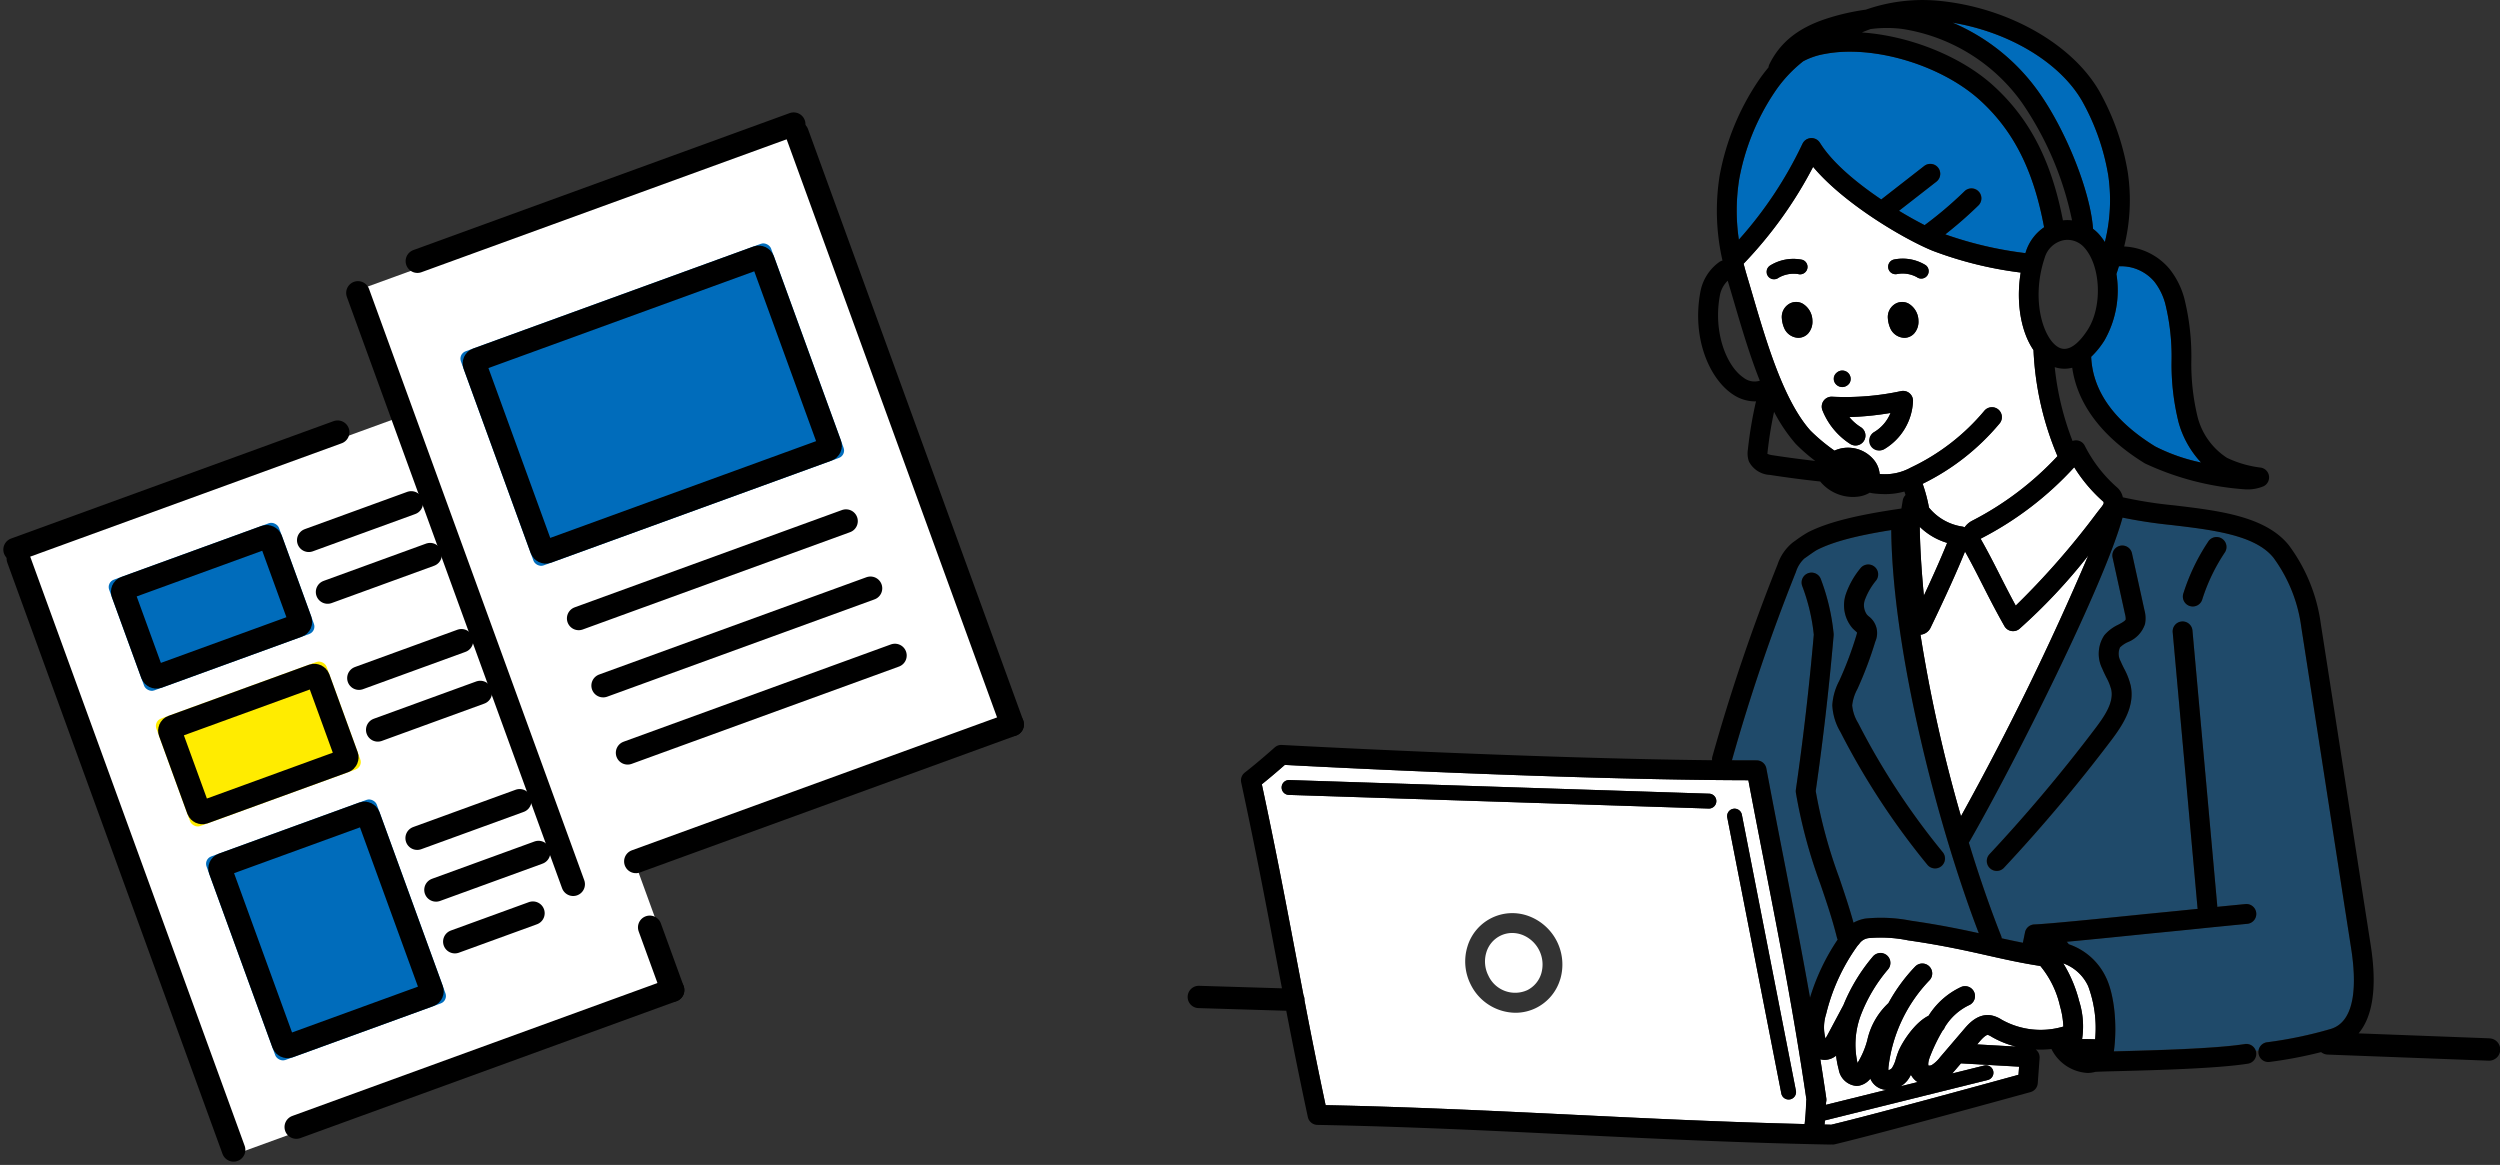 <svg xmlns="http://www.w3.org/2000/svg" width="318.13" height="148.244" viewBox="0 0 318.13 148.244">
  <rect x="0" y="0" width="318.13" height="148.244" fill="#333333" stroke="none"/>
  <g id="グループ_669" data-name="グループ 669" transform="translate(-353.87 -205.896)">
    <g id="グループ_199" data-name="グループ 199" transform="translate(-91.407 185.986) rotate(-20)">
      <g id="グループ_198" data-name="グループ 198" transform="translate(389.5 237.381)">
        <rect id="長方形_76" data-name="長方形 76" width="60" height="81" transform="translate(0.5 0.892)" fill="#fff"/>
        <line id="線_89" data-name="線 89" y2="80.073" transform="translate(0 1.213)" fill="none" stroke="#000" stroke-linecap="round" stroke-width="3"/>
        <line id="線_91" data-name="線 91" y2="8.493" transform="translate(59.448 72.793)" fill="none" stroke="#000" stroke-linecap="round" stroke-width="3"/>
        <line id="線_90" data-name="線 90" x1="43.676" transform="translate(0 0)" fill="none" stroke="#000" stroke-linecap="round" stroke-width="3"/>
        <line id="線_93" data-name="線 93" x1="13.879" transform="translate(35.523 11.662)" fill="none" stroke="#000" stroke-linecap="round" stroke-width="3"/>
        <line id="線_97" data-name="線 97" x1="13.879" transform="translate(35.523 30.331)" fill="none" stroke="#000" stroke-linecap="round" stroke-width="3"/>
        <line id="線_99" data-name="線 99" x1="13.879" transform="translate(35.523 52.001)" fill="none" stroke="#000" stroke-linecap="round" stroke-width="3"/>
        <line id="線_94" data-name="線 94" x1="13.879" transform="translate(35.523 18.669)" fill="none" stroke="#000" stroke-linecap="round" stroke-width="3"/>
        <line id="線_96" data-name="線 96" x1="13.879" transform="translate(35.523 37.337)" fill="none" stroke="#000" stroke-linecap="round" stroke-width="3"/>
        <line id="線_98" data-name="線 98" x1="13.879" transform="translate(35.523 59.008)" fill="none" stroke="#000" stroke-linecap="round" stroke-width="3"/>
        <path id="パス_484" data-name="パス 484" d="M10.568,0H0" transform="translate(35.523 66.015)" fill="none" stroke="#000" stroke-linecap="round" stroke-width="3"/>
        <line id="線_92" data-name="線 92" x1="50.955" transform="translate(8.493 81.286)" fill="none" stroke="#000" stroke-linecap="round" stroke-width="3"/>
        <g id="長方形_75" data-name="長方形 75" transform="translate(9.5 7.892)" fill="#006cbb" stroke="#000" stroke-width="3">
          <rect width="23" height="15" rx="1" stroke="none"/>
          <rect x="1.5" y="1.5" width="20" height="12" rx="0.5" fill="none"/>
        </g>
        <g id="長方形_77" data-name="長方形 77" transform="translate(9.099 26.555)" fill="#ffec00" stroke="#000" stroke-width="3">
          <rect width="23.051" height="14.559" rx="1" stroke="none"/>
          <rect x="1.5" y="1.5" width="20.051" height="11.559" rx="0.5" fill="none"/>
        </g>
        <g id="長方形_78" data-name="長方形 78" transform="translate(9.099 45.223)" fill="#006cbb" stroke="#000" stroke-width="3">
          <rect width="23.051" height="27.57" rx="1" stroke="none"/>
          <rect x="1.5" y="1.5" width="20.051" height="24.57" rx="0.5" fill="none"/>
        </g>
      </g>
      <g id="グループ_197" data-name="グループ 197" transform="translate(441.668 220.396)">
        <rect id="長方形_76-2" data-name="長方形 76" width="60" height="81" transform="translate(0.332 0.877)" fill="#fff"/>
        <line id="線_89-2" data-name="線 89" y2="80.073" transform="translate(0 1.213)" fill="none" stroke="#000" stroke-linecap="round" stroke-width="3"/>
        <line id="線_91-2" data-name="線 91" y2="80.073" transform="translate(59.448 1.213)" fill="none" stroke="#000" stroke-linecap="round" stroke-width="3"/>
        <line id="線_90-2" data-name="線 90" x1="50.955" transform="translate(8.493)" fill="none" stroke="#000" stroke-linecap="round" stroke-width="3"/>
        <line id="線_93-2" data-name="線 93" x1="36.2" transform="translate(12.23 49.742)" fill="none" stroke="#000" stroke-linecap="round" stroke-width="3"/>
        <line id="線_94-2" data-name="線 94" x1="36.2" transform="translate(12.23 58.841)" fill="none" stroke="#000" stroke-linecap="round" stroke-width="3"/>
        <line id="線_95" data-name="線 95" x1="36.2" transform="translate(12.23 67.94)" fill="none" stroke="#000" stroke-linecap="round" stroke-width="3"/>
        <line id="線_92-2" data-name="線 92" x1="50.955" transform="translate(8.493 81.286)" fill="none" stroke="#000" stroke-linecap="round" stroke-width="3"/>
        <g id="長方形_75-2" data-name="長方形 75" transform="translate(9.332 12.877)" fill="#006cbb" stroke="#000" stroke-width="3">
          <rect width="42" height="29" rx="1" stroke="none"/>
          <rect x="1.5" y="1.5" width="39" height="26" rx="0.5" fill="none"/>
        </g>
      </g>
    </g>
    <g id="グループ_201" data-name="グループ 201" transform="translate(499.419 183.351)">
      <path id="パス_485" data-name="パス 485" d="M150.206,87.772a1.261,1.261,0,1,1,1.892,1.669,29.737,29.737,0,0,1-9.76,7.639,19.627,19.627,0,0,1,.808,3.03,6.75,6.75,0,0,0,4.285,2.421,1.253,1.253,0,0,1,.251.088,2.62,2.62,0,0,1,.958-.836,39.455,39.455,0,0,0,10.858-8.22,38.841,38.841,0,0,1-3.048-13.392c0-.034,0-.065,0-.1-1.61-2.342-2.254-6.093-1.632-9.872a48.543,48.543,0,0,1-11.171-2.76C140.1,66.006,132.381,61.5,128.4,56.75a53.356,53.356,0,0,1-8.8,12.281c-.014.014-.03.024-.045.038.2.785.393,1.439.541,1.932l.072.24c.179.6.359,1.218.544,1.845,1.751,5.968,3.93,13.395,7.351,17.228a23,23,0,0,0,3.061,2.549,4.158,4.158,0,0,1,1.006-.314,4.273,4.273,0,0,1,3.88,1.348,3.272,3.272,0,0,1,.856,1.937,6.84,6.84,0,0,0,3.967-.814A27.444,27.444,0,0,0,150.206,87.772Zm-26.74-16.738a.946.946,0,0,1-.546-1.72,5.61,5.61,0,0,1,4.088-.742.946.946,0,1,1-.533,1.816,3.86,3.86,0,0,0-2.466.474A.946.946,0,0,1,123.466,71.034Zm4.306,6.908a1.707,1.707,0,0,1-1.2.562H126.5a2.03,2.03,0,0,1-1.8-1.271,3.8,3.8,0,0,1-.284-1.182,1.942,1.942,0,0,1,.8-1.78,1.737,1.737,0,0,1,1.788-.148,2.564,2.564,0,0,1,1.3,2.176A2.265,2.265,0,0,1,127.772,77.942Zm10.877-9.389a5.549,5.549,0,0,1,4.076.712.946.946,0,1,1-1.13,1.518,3.783,3.783,0,0,0-2.453-.4.946.946,0,0,1-.493-1.827Zm.066,5.719a1.736,1.736,0,0,1,1.787-.147,2.566,2.566,0,0,1,1.3,2.174,2.267,2.267,0,0,1-.537,1.642,1.707,1.707,0,0,1-1.2.563h-.069a2.028,2.028,0,0,1-1.8-1.272,3.76,3.76,0,0,1-.284-1.18v0A1.944,1.944,0,0,1,138.716,74.273Zm-7.295,8.658a1.061,1.061,0,0,1,1.634,1.3,1.135,1.135,0,0,1-.948.54h0a1.111,1.111,0,0,1-.93-.526A.946.946,0,0,1,131.421,82.931Zm6.038,9.74a1.262,1.262,0,0,1-1.232-2.2,5.032,5.032,0,0,0,2.025-2.4,38.62,38.62,0,0,1-5.244.525,5.963,5.963,0,0,0,1.451,1.279,1.261,1.261,0,1,1-1.32,2.15,9.054,9.054,0,0,1-3.553-4.3A1.262,1.262,0,0,1,130.863,86a33.6,33.6,0,0,0,8.776-.724,1.262,1.262,0,0,1,1.475,1.243A7.466,7.466,0,0,1,137.459,92.67Z" transform="translate(-43.227 -12.973)" fill="#fff"/>
      <path id="パス_486" data-name="パス 486" d="M140.314,99.32l-.78.536.782-.533Z" transform="translate(-50.804 -29.118)" fill="#fff"/>
      <path id="パス_487" data-name="パス 487" d="M82.71,181.306c-22.5-.051-54.537-1.715-58.989-1.952-.584.514-1.737,1.515-2.923,2.465,1.811,8.47,3.074,15.146,4.3,21.608.333,1.76.662,3.5,1,5.24a1.4,1.4,0,0,1,.125.616c0,.007,0,.014,0,.021.8,4.185,1.649,8.459,2.691,13.346,11.151.232,21.568.741,31.651,1.233,9.374.458,19.043.928,29.307,1.176.114-.935.156-1.72.2-2.741l.014-.278a.958.958,0,0,1,.016-.1c-1.59-10.82-3.358-19.872-5.228-29.451C84.17,188.913,83.45,185.227,82.71,181.306ZM58.757,206.644a5.969,5.969,0,0,1-3.061,3.634,5.9,5.9,0,0,1-2.63.616,6.42,6.42,0,0,1-5.7-3.609,6.485,6.485,0,0,1-.41-4.813,5.962,5.962,0,0,1,7.807-3.876,6.577,6.577,0,0,1,4,8.048Zm18.912-21.738h-.032l-53.4-1.735a.946.946,0,1,1,.061-1.891l53.4,1.735a.946.946,0,0,1-.03,1.892Zm10.34,37.009a.971.971,0,0,1-.183.017.946.946,0,0,1-.927-.764l-6.877-35.116a.946.946,0,1,1,1.857-.364l6.877,35.116A.946.946,0,0,1,88.008,221.916Z" transform="translate(-5.771 -59.473)" fill="#fff"/>
      <path id="パス_488" data-name="パス 488" d="M136.009,245.042c0,.06-.006.112-.008.171l7.676-1.906a2.315,2.315,0,0,1-2.029-1.426c-.018.02-.033.043-.052.063a2.437,2.437,0,0,1-1.468.847,2.136,2.136,0,0,1-.25.016,2.5,2.5,0,0,1-2.258-2.108,11.122,11.122,0,0,1-.328-1.747,2.308,2.308,0,0,1-1.442.539,2.1,2.1,0,0,1-.565-.078c.256,1.618.51,3.267.758,4.964a1.263,1.263,0,0,1-.027.5Z" transform="translate(-49.193 -82.076)" fill="#fff"/>
      <path id="パス_489" data-name="パス 489" d="M156.189,139.3c1.236-2.643,2.216-4.864,2.962-6.713a8.4,8.4,0,0,1-3.486-2.047C155.7,133.037,155.87,135.928,156.189,139.3Z" transform="translate(-56.922 -40.96)" fill="#fff"/>
      <path id="パス_490" data-name="パス 490" d="M71.245,214.035A3.626,3.626,0,0,0,70,213.812a3.4,3.4,0,0,0-1.516.356,3.467,3.467,0,0,0-1.773,2.117,3.974,3.974,0,0,0,.259,2.947,3.746,3.746,0,0,0,4.95,1.855A3.468,3.468,0,0,0,73.7,218.97a4.055,4.055,0,0,0-2.45-4.935Z" transform="translate(-23.121 -72.542)" fill="#fff"/>
      <path id="パス_491" data-name="パス 491" d="M192.5,86.555a10.827,10.827,0,0,1-1.693,2.094c.187,4.354,2.923,8.191,8.153,11.409A23.293,23.293,0,0,0,204.8,102.1a12.235,12.235,0,0,1-2.878-5.152,30.6,30.6,0,0,1-.882-7.844,28.118,28.118,0,0,0-.8-7.2,7.865,7.865,0,0,0-1.41-2.845,5.561,5.561,0,0,0-4.5-1.932q-.154.5-.314.982A12.861,12.861,0,0,1,192.5,86.555Z" transform="translate(-70.25 -20.7)" fill="#006cbb"/>
      <path id="パス_492" data-name="パス 492" d="M173.253,35.879c3.541,4.925,6.676,12.777,7.013,17.545a5.6,5.6,0,0,1,.7.623,7.7,7.7,0,0,1,.808,1.063,21.875,21.875,0,0,0,.437-8.46,29.089,29.089,0,0,0-3.357-9.536c-2.85-4.9-9.3-8.731-16.459-9.925A25.8,25.8,0,0,1,173.253,35.879Z" transform="translate(-59.473 -1.761)" fill="#006cbb"/>
      <path id="パス_493" data-name="パス 493" d="M126.513,44.85c.012-.025.029-.047.043-.071a1.278,1.278,0,0,1,.081-.134,1.235,1.235,0,0,1,.084-.1c.027-.029.051-.06.08-.088a1.185,1.185,0,0,1,.135-.1.649.649,0,0,1,.056-.043l.007,0a1.229,1.229,0,0,1,.168-.082c.02-.008.038-.02.059-.027a1.254,1.254,0,0,1,.16-.042c.031-.007.061-.016.093-.02a1.287,1.287,0,0,1,.328,0c.047.006.095.009.141.02.024.006.047.017.071.024a1.324,1.324,0,0,1,.166.059l.009,0c.024.012.045.028.068.041a1.341,1.341,0,0,1,.137.083c.034.025.062.053.092.081a1.154,1.154,0,0,1,.091.084,1.232,1.232,0,0,1,.1.125c.016.023.035.042.05.066,1.565,2.537,4.692,5.121,7.808,7.219L142,47.689a1.262,1.262,0,1,1,1.551,1.991l-4.759,3.707c1.184.717,2.3,1.333,3.266,1.826a49.574,49.574,0,0,0,5.078-4.315A1.261,1.261,0,1,1,148.9,52.7a52.01,52.01,0,0,1-4.215,3.685,47.767,47.767,0,0,0,10.2,2.386c.02-.064.035-.128.056-.192a5.974,5.974,0,0,1,2.318-3.1c-1.343-7.21-3.839-12.189-8.061-16.075-4.95-4.557-13.683-7.181-19.877-5.974a9.086,9.086,0,0,0-2.711.924,17.057,17.057,0,0,0-3.724,4.054,29.42,29.42,0,0,0-4.4,10.821c0,.012-.006.022-.008.034a25.38,25.38,0,0,0-.06,7.792A50.789,50.789,0,0,0,126.513,44.85Z" transform="translate(-42.689 -4.019)" fill="#006cbb"/>
      <path id="パス_494" data-name="パス 494" d="M141.741,214.806a1.681,1.681,0,0,0-1.225.726c-.073.084-.149.171-.228.259a24.928,24.928,0,0,0-3.991,8.69,5.512,5.512,0,0,0-.084,3.086,3.027,3.027,0,0,0,.237-.382l2.058-3.859a22.943,22.943,0,0,1,3.724-6.147,1.262,1.262,0,0,1,1.958,1.592,20.035,20.035,0,0,0-3.451,5.775,10.654,10.654,0,0,0-.443,6.158,10.806,10.806,0,0,0,1.244-2.908,9.121,9.121,0,0,1,2.688-4.711,21.979,21.979,0,0,1,3.4-4.652,1.261,1.261,0,1,1,1.822,1.745,19.163,19.163,0,0,0-5.2,10.907,2.558,2.558,0,0,0-.022.526.814.814,0,0,0,.443-.259,4.009,4.009,0,0,0,.514-1.21c.1-.3.192-.6.309-.9.5-1.241,2.113-3.711,3.843-4.552a9.7,9.7,0,0,1,4.119-3.65,1.262,1.262,0,1,1,1.014,2.311,7.3,7.3,0,0,0-3.044,2.758,1.261,1.261,0,0,1-.3.469,22.545,22.545,0,0,0-1.532,3.132c-.415,1.009-.269,1.313-.268,1.317a.626.626,0,0,0,.424-.066,4,4,0,0,0,1.053-.988l3.086-3.611c.513-.6,1.713-2,3.409-1.726a3.766,3.766,0,0,1,1.317.537l.094.055a10.118,10.118,0,0,0,7.778.837,10.788,10.788,0,0,0-.421-2.582,12.225,12.225,0,0,0-2.5-5.128c-2.387-.364-4.467-.831-6.657-1.324-2.745-.618-5.855-1.318-10.183-1.939A17.426,17.426,0,0,0,141.741,214.806Z" transform="translate(-49.471 -72.89)" fill="#fff"/>
      <path id="パス_495" data-name="パス 495" d="M187.483,229.674c.554-.008,1.107,0,1.66.028a15.326,15.326,0,0,0-.884-6.76,5.558,5.558,0,0,0-3.173-2.914,17.183,17.183,0,0,1,2.022,4.806A10.655,10.655,0,0,1,187.483,229.674Z" transform="translate(-68.081 -74.899)" fill="#fff"/>
      <path id="パス_496" data-name="パス 496" d="M168.415,145.437a1.261,1.261,0,0,1-.819.3,1.243,1.243,0,0,1-.218-.019,1.261,1.261,0,0,1-.879-.62c-1.145-2.019-2-3.711-2.834-5.348-.7-1.39-1.38-2.715-2.181-4.147-1.031,2.542-2.472,5.731-4.389,9.707a1.571,1.571,0,0,1-1.28.881,189.236,189.236,0,0,0,5.153,23.1,358.528,358.528,0,0,0,16.2-33.175A71.872,71.872,0,0,1,168.415,145.437Z" transform="translate(-56.98 -42.88)" fill="#fff"/>
      <path id="パス_497" data-name="パス 497" d="M169.257,234.93a2.215,2.215,0,0,0-.456-.228c-.075-.006-.353.017-1.084.874l-.287.336,4.955.282a11.8,11.8,0,0,1-3.023-1.2Z" transform="translate(-61.384 -80.465)" fill="#fff"/>
      <path id="パス_498" data-name="パス 498" d="M128.005,133.724c-.249.126-.926.606-1.29.865l-.353.248a3.912,3.912,0,0,0-1.067,1.725,237.733,237.733,0,0,0-8.135,23.951c1.066.007,2.116.011,3.143.011a1.261,1.261,0,0,1,1.24,1.029c.806,4.3,1.59,8.31,2.348,12.19,1.11,5.685,2.184,11.186,3.207,16.982a27.557,27.557,0,0,1,3.521-7.4,1.246,1.246,0,0,1-.094-.25c-.589-2.371-1.32-4.51-2.092-6.773a65.281,65.281,0,0,1-3.134-11.672,1.245,1.245,0,0,1,0-.375c.928-6.415,1.7-13.05,2.28-19.724a24.48,24.48,0,0,0-1.471-6.192,1.261,1.261,0,1,1,2.361-.89A26.964,26.964,0,0,1,130.1,144.4a1.227,1.227,0,0,1,0,.229c-.584,6.695-1.351,13.353-2.279,19.793a63.8,63.8,0,0,0,3,11.059c.623,1.824,1.258,3.706,1.808,5.695a4.738,4.738,0,0,1,1.472-.524,19.646,19.646,0,0,1,5.823.266c3.543.508,6.269,1.065,8.649,1.59-5.426-14.157-11-36.321-11.139-51.3C132.906,131.93,130,132.714,128.005,133.724Zm15.819,40.266a1.261,1.261,0,0,1-1.775-.174A94.355,94.355,0,0,1,130.97,156.9a7.476,7.476,0,0,1-1.032-3.411,7.618,7.618,0,0,1,.883-3.091l.061-.134a45.8,45.8,0,0,0,2.107-5.608,2.86,2.86,0,0,0,.1-.4c-.053-.06-.155-.151-.227-.216-.119-.108-.237-.217-.346-.331a4.469,4.469,0,0,1-.855-4.344,10.623,10.623,0,0,1,1.83-3.26,1.262,1.262,0,1,1,2.032,1.5,8.6,8.6,0,0,0-1.441,2.475,2.055,2.055,0,0,0,.264,1.9c.065.069.137.132.209.2a2.654,2.654,0,0,1,.849,3.216,48.435,48.435,0,0,1-2.223,5.918l-.063.137a5.577,5.577,0,0,0-.657,2.071,5.181,5.181,0,0,0,.755,2.239A91.846,91.846,0,0,0,144,172.215,1.261,1.261,0,0,1,143.824,173.99Z" transform="translate(-42.319 -41.213)" fill="rgba(0,108,187,0.4)"/>
      <path id="パス_499" data-name="パス 499" d="M153.05,242.871a4.2,4.2,0,0,1-.421.69,3.191,3.191,0,0,1-.894.781l2.169-.538a2.454,2.454,0,0,1-.33-.247A2.547,2.547,0,0,1,153.05,242.871Z" transform="translate(-55.432 -83.563)" fill="#fff"/>
      <path id="パス_500" data-name="パス 500" d="M203.683,195.409a52.783,52.783,0,0,0,8.061-1.682c3.346-.976,3.278-6.115,2.631-10.255-1.076-6.884-2.11-13.57-3.151-20.3s-2.091-13.521-3.194-20.587a19.113,19.113,0,0,0-3.541-8.837c-2.32-2.9-7.726-3.537-12.955-4.157a62.549,62.549,0,0,1-6.253-.947c-2.262,8.331-13.612,31.05-19.538,41.333-.007.011-.016.019-.023.03,1.329,4.343,2.732,8.387,4.114,11.873a1.272,1.272,0,0,1,.074.3c.893.2,1.787.389,2.695.567l.269-1.323a1.261,1.261,0,0,1,1.194-1.009c1.808-.06,10-.9,13.087-1.213.69-.071,1.189-.122,1.405-.142,3.453-.336,4.812-.477,6.171-.616l.124-.013a1.407,1.407,0,0,1-.031-.165l-3.154-35.008a1.262,1.262,0,0,1,2.513-.227l3.154,35.007a1.325,1.325,0,0,1,0,.14c.9-.089,2.028-.2,3.583-.353a1.261,1.261,0,1,1,.245,2.511c-3.456.337-4.815.476-6.175.616s-2.724.28-6.185.617l-1.393.141c-2.153.22-6.13.627-9.243.912a1.239,1.239,0,0,1,.266.312,8.1,8.1,0,0,1,4.752,4.237c1.038,2.137,1.451,5.968,1.006,9.317,0,.025-.012.048-.017.073l.689-.018c4.278-.111,12.242-.318,15.981-.912a1.26,1.26,0,0,1,1.389.842c.12.006.244.013.364.017A1.258,1.258,0,0,1,203.683,195.409ZM188.141,142.2a3.734,3.734,0,0,1-2.187,2.3,3.477,3.477,0,0,0-.988.669,1.963,1.963,0,0,0,.079,1.764c.127.309.277.609.427.91a8.939,8.939,0,0,1,.861,2.229c.5,2.516-.876,4.785-2.444,6.862a204.177,204.177,0,0,1-13.711,16.3,1.261,1.261,0,0,1-1.842-1.723,201.758,201.758,0,0,0,13.539-16.1c1.13-1.5,2.308-3.228,1.983-4.846a6.77,6.77,0,0,0-.644-1.6c-.171-.343-.348-.7-.5-1.079a4.227,4.227,0,0,1,.264-4.268,5.256,5.256,0,0,1,1.78-1.34c.4-.214.888-.48.934-.672a2.2,2.2,0,0,0-.085-.639l-1.579-7.2a1.262,1.262,0,1,1,2.465-.54l1.579,7.2A3.835,3.835,0,0,1,188.141,142.2Zm10.16-9.109a23.543,23.543,0,0,0-2.858,5.935,1.261,1.261,0,1,1-2.4-.765,26.038,26.038,0,0,1,3.164-6.573,1.261,1.261,0,0,1,2.1,1.4Z" transform="translate(-60.736 -40.242)" fill="rgba(0,108,187,0.4)"/>
      <path id="パス_501" data-name="パス 501" d="M180.062,118.335A42.139,42.139,0,0,1,168.2,127.4a.134.134,0,0,0-.046.047c.926,1.625,1.662,3.078,2.443,4.616.621,1.225,1.258,2.482,2.019,3.88A100.4,100.4,0,0,0,182.968,124.1l.511-.652a2.275,2.275,0,0,0,.317-.479.928.928,0,0,0,0-.224A19.618,19.618,0,0,1,180.062,118.335Z" transform="translate(-61.658 -36.33)" fill="#fff"/>
      <path id="パス_502" data-name="パス 502" d="M152.765,241.4c-.116.135-.239.279-.372.425l4.071-1.011a.946.946,0,1,1,.456,1.837L136.2,247.8c-.016.171-.033.346-.053.525l.735.017a.835.835,0,0,1,.089.011c5.528-1.323,20.158-5.341,23.856-6.359l.076-1.032-7.4-.421Z" transform="translate(-49.519 -82.677)" fill="#fff"/>
      <g id="グループ_200" data-name="グループ 200" transform="translate(5.581 22.545)">
        <path id="パス_503" data-name="パス 503" d="M171.215,154.672l-16.626-.629c1.541-1.844,2.48-5.194,1.543-11.2-1.074-6.883-2.109-13.569-3.15-20.295s-2.092-13.522-3.2-20.588a21.6,21.6,0,0,0-4.065-10.025c-2.965-3.7-8.893-4.405-14.626-5.085a53.86,53.86,0,0,1-6.505-1.022,2.3,2.3,0,0,0-.677-1.21,17.581,17.581,0,0,1-4.172-5.366,1.248,1.248,0,0,0-1.551-.593,36.1,36.1,0,0,1-2.266-9.393,4,4,0,0,0,1.24.2,4.079,4.079,0,0,0,.986-.125c.665,4.659,3.821,8.835,9.236,12.167a35.76,35.76,0,0,0,12.826,3.311,5.19,5.19,0,0,0,2.312-.408,1.261,1.261,0,0,0-.369-2.361,13.723,13.723,0,0,1-4.319-1.249,8.8,8.8,0,0,1-3.745-5.25,28.718,28.718,0,0,1-.783-7.205,30.424,30.424,0,0,0-.9-7.847,10.278,10.278,0,0,0-1.888-3.744,8.032,8.032,0,0,0-5.76-2.845,24.315,24.315,0,0,0,.456-9.466,31.625,31.625,0,0,0-3.658-10.359c-3.518-6.042-11.754-10.642-20.494-11.448a21.845,21.845,0,0,0-9.174,1.135,29.055,29.055,0,0,0-5.061,1.164c-3.561,1.171-5.853,3.01-7.216,5.787a1.265,1.265,0,0,0-.114.4A20.857,20.857,0,0,0,78.089,33,31.91,31.91,0,0,0,73.3,44.778c0,.011-.006.02-.008.03A28.481,28.481,0,0,0,73.64,55.7a1.254,1.254,0,0,0-.413.191,6.02,6.02,0,0,0-2.409,3.841c-1.093,5.983,1.24,11.057,4.108,12.978a5.08,5.08,0,0,0,2.833.913c.05,0,.1-.009.148-.011a51.72,51.72,0,0,0-1.035,6.148,3.106,3.106,0,0,0,.128,1.5,3.169,3.169,0,0,0,2.678,1.72c2.113.327,4.262.608,6.4.839a5.42,5.42,0,0,0,4.161,1.966,5.105,5.105,0,0,0,.72-.051,3.7,3.7,0,0,0,1.422-.495,3.843,3.843,0,0,0,.417.084,12.322,12.322,0,0,0,1.5.1,9.081,9.081,0,0,0,2.488-.33c.042.106.092.259.147.443a1.255,1.255,0,0,0-.356.692c-.042.271-.088.541-.132.8-.013.079-.025.152-.038.228-5.782.837-9.394,1.759-11.867,3.013a15.706,15.706,0,0,0-1.6,1.053l-.332.234a6.077,6.077,0,0,0-1.963,2.831,241.28,241.28,0,0,0-8.285,24.41,1.254,1.254,0,0,0-.043.489c-23.645-.254-54.417-1.926-54.75-1.945a1.247,1.247,0,0,0-.911.32c-.02.018-2.022,1.81-3.8,3.192a1.261,1.261,0,0,0-.461,1.262c1.894,8.806,3.194,15.673,4.45,22.315.247,1.3.491,2.591.737,3.88l-10.538-.319a1.419,1.419,0,0,0-.086,2.837l11.171.338c.811,4.206,1.676,8.539,2.747,13.524a1.263,1.263,0,0,0,1.21,1c11.493.219,22.212.743,32.577,1.25,10.384.508,21.122,1.032,32.651,1.253h.025a1.235,1.235,0,0,0,.137-.014,1.264,1.264,0,0,0,.168.014,1.294,1.294,0,0,0,.294-.035c6.272-1.494,24.714-6.591,24.9-6.642a1.262,1.262,0,0,0,.922-1.123l.235-3.2a1.263,1.263,0,0,0-.492-1.095,13.133,13.133,0,0,0,2-.061,5.467,5.467,0,0,0,4.572,3.043,3.755,3.755,0,0,0,1.01-.137c.356-.029,1.695-.064,3.106-.1,4.641-.12,12.408-.323,16.311-.942a1.261,1.261,0,1,0-.395-2.492c-3.739.593-11.7.8-15.982.912l-.689.018c0-.025.014-.048.017-.073.446-3.348.033-7.179-1-9.317A8.1,8.1,0,0,0,117.7,142.7a1.239,1.239,0,0,0-.266-.312c3.113-.286,7.09-.691,9.243-.912l1.393-.141c3.462-.337,4.824-.477,6.187-.617s2.719-.279,6.173-.616a1.261,1.261,0,0,0-.245-2.511c-1.556.151-2.685.263-3.583.353a1.321,1.321,0,0,0,0-.14L133.447,102.8a1.262,1.262,0,1,0-2.513.227l3.153,35.008a1.334,1.334,0,0,0,.031.165l-.122.012c-1.359.14-2.719.279-6.173.616-.216.02-.715.071-1.405.142-3.085.315-11.279,1.153-13.087,1.213a1.261,1.261,0,0,0-1.194,1.01l-.269,1.322c-.908-.178-1.8-.368-2.694-.567a1.244,1.244,0,0,0-.074-.3c-1.382-3.485-2.785-7.531-4.114-11.873.007-.011.016-.019.023-.03,5.925-10.284,17.276-33,19.538-41.333a62.6,62.6,0,0,0,6.253.947c5.228.62,10.634,1.261,12.955,4.157a19.113,19.113,0,0,1,3.541,8.837c1.1,7.065,2.151,13.846,3.195,20.586s2.075,13.413,3.15,20.3c.646,4.14.714,9.28-2.631,10.255a52.78,52.78,0,0,1-8.061,1.682,1.261,1.261,0,0,0,.158,2.513,1.164,1.164,0,0,0,.161-.011,55.076,55.076,0,0,0,6.548-1.248,1.409,1.409,0,0,0,.83.313l20.465.774h.055a1.419,1.419,0,0,0,.052-2.838ZM122.14,86.415a.883.883,0,0,1,0,.223,2.286,2.286,0,0,1-.318.479l-.511.652a100.4,100.4,0,0,1-10.354,11.842c-.761-1.4-1.4-2.654-2.019-3.88-.78-1.538-1.517-2.991-2.443-4.615a.134.134,0,0,1,.045-.048A42.147,42.147,0,0,0,118.4,82,19.615,19.615,0,0,0,122.14,86.415Zm-5.646-19.627c-1.947-.929-3.68-5.96-1.856-11.425a3.194,3.194,0,0,1,2.322-2.233,2.793,2.793,0,0,1,.588-.063,2.847,2.847,0,0,1,2.09.932c2.147,2.316,2.387,7.516.483,10.5C119.387,65.648,117.938,67.478,116.494,66.788ZM92.485,26.243a15.668,15.668,0,0,1,3.991-.021,23.01,23.01,0,0,1,15.256,9.368,41.031,41.031,0,0,1,6.39,14.995,5.231,5.231,0,0,0-1.158,0c-1.47-7.556-4.189-12.849-8.754-17.05-4.189-3.857-10.84-6.45-16.826-6.858C91.71,26.534,92.084,26.388,92.485,26.243Zm36.094,32.121a7.861,7.861,0,0,1,1.41,2.845,28.158,28.158,0,0,1,.8,7.2,30.539,30.539,0,0,0,.881,7.844,12.229,12.229,0,0,0,2.878,5.152,23.293,23.293,0,0,1-5.837-2.046c-5.23-3.218-7.965-7.055-8.153-11.409a10.85,10.85,0,0,0,1.693-2.094,12.857,12.857,0,0,0,1.52-8.441q.16-.476.315-.983A5.561,5.561,0,0,1,128.578,58.364Zm-9.2-23.011a29.122,29.122,0,0,1,3.356,9.536,21.888,21.888,0,0,1-.437,8.46,7.651,7.651,0,0,0-.808-1.063,5.551,5.551,0,0,0-.695-.623c-.337-4.767-3.472-12.619-7.013-17.545a25.8,25.8,0,0,0-10.863-8.69C110.074,26.621,116.527,30.454,119.377,35.353Zm-39.188-.958a17.062,17.062,0,0,1,3.725-4.055,9.086,9.086,0,0,1,2.711-.924c6.2-1.207,14.927,1.417,19.878,5.974,4.22,3.886,6.718,8.865,8.061,16.075a5.971,5.971,0,0,0-2.318,3.1c-.021.064-.037.128-.057.192a47.747,47.747,0,0,1-10.2-2.386,52.091,52.091,0,0,0,4.215-3.685,1.262,1.262,0,0,0-1.762-1.807,49.413,49.413,0,0,1-5.078,4.315c-.967-.493-2.082-1.109-3.266-1.826l4.759-3.707a1.261,1.261,0,1,0-1.551-1.99l-5.464,4.256c-3.115-2.1-6.242-4.682-7.808-7.219-.014-.022-.032-.04-.046-.061a1.259,1.259,0,0,0-.1-.13c-.027-.029-.058-.053-.087-.08a1.241,1.241,0,0,0-.1-.084,1.259,1.259,0,0,0-.133-.08c-.025-.014-.046-.031-.072-.043l-.009,0a1.28,1.28,0,0,0-.169-.06c-.022-.006-.044-.017-.066-.022a1.253,1.253,0,0,0-.829.091,1.134,1.134,0,0,0-.117.056L84.3,40.3c-.027.017-.05.039-.076.058a1.279,1.279,0,0,0-.114.087c-.032.029-.058.062-.086.094s-.055.058-.079.091a1.159,1.159,0,0,0-.08.133c-.014.025-.031.047-.043.073a50.834,50.834,0,0,1-8.1,12.21,25.378,25.378,0,0,1,.059-7.789c0-.012.007-.024.009-.037A29.416,29.416,0,0,1,80.189,34.395Zm-3.86,36.216c-2.161-1.447-3.885-5.743-3.03-10.428a3.477,3.477,0,0,1,1.007-1.917c.052.174.1.338.145.487l.07.234c.178.6.358,1.212.541,1.836.981,3.341,2.03,6.909,3.326,10.168A2.264,2.264,0,0,1,76.329,70.611Zm3.736,9.87a2.493,2.493,0,0,1-.706-.181c0-.088.016-.215.022-.273a49.332,49.332,0,0,1,.821-5.078,20.783,20.783,0,0,0,2.75,4.074A22.157,22.157,0,0,0,85.445,81.2C83.646,80.991,81.843,80.755,80.065,80.48Zm13.574,2.381a3.274,3.274,0,0,0-.856-1.937A4.27,4.27,0,0,0,88.9,79.576a4.162,4.162,0,0,0-1.006.314,23.006,23.006,0,0,1-3.061-2.549c-3.421-3.834-5.6-11.261-7.351-17.228-.184-.628-.366-1.245-.544-1.845l-.071-.239c-.148-.493-.343-1.148-.541-1.933.014-.014.031-.024.045-.038a53.369,53.369,0,0,0,8.8-12.281c3.977,4.751,11.7,9.256,15.249,10.692a48.558,48.558,0,0,0,11.171,2.76c-.622,3.779.022,7.53,1.632,9.872,0,.033-.007.065,0,.1a38.848,38.848,0,0,0,3.048,13.392,39.469,39.469,0,0,1-10.86,8.22,2.625,2.625,0,0,0-.957.835,1.266,1.266,0,0,0-.251-.088,6.751,6.751,0,0,1-4.285-2.421,19.608,19.608,0,0,0-.808-3.03,29.759,29.759,0,0,0,9.76-7.639,1.262,1.262,0,1,0-1.893-1.669A27.446,27.446,0,0,1,97.6,82.047,6.832,6.832,0,0,1,93.638,82.861Zm5.628,15.481c-.319-3.374-.492-6.266-.524-8.76a8.4,8.4,0,0,0,3.486,2.047C101.483,93.478,100.5,95.7,99.267,98.342Zm-16.29-2.993a3.92,3.92,0,0,1,1.066-1.724l.359-.253c.363-.257,1.037-.736,1.285-.861,1.99-1.01,4.9-1.794,9.43-2.516.135,14.981,5.713,37.145,11.139,51.3-2.381-.525-5.107-1.082-8.65-1.59a19.556,19.556,0,0,0-5.822-.266,4.752,4.752,0,0,0-1.473.524c-.551-1.988-1.186-3.871-1.808-5.7a63.734,63.734,0,0,1-3-11.058c.929-6.445,1.7-13.1,2.279-19.793a1.345,1.345,0,0,0,0-.229,26.991,26.991,0,0,0-1.633-6.957,1.261,1.261,0,1,0-2.361.89,24.48,24.48,0,0,1,1.471,6.192c-.584,6.669-1.351,13.3-2.281,19.724a1.287,1.287,0,0,0,0,.375,65.274,65.274,0,0,0,3.134,11.672c.773,2.263,1.5,4.4,2.092,6.773a1.247,1.247,0,0,0,.095.25,27.535,27.535,0,0,0-3.521,7.4c-1.024-5.8-2.1-11.3-3.208-16.986-.758-3.878-1.541-7.888-2.348-12.185a1.26,1.26,0,0,0-1.24-1.029c-1.027,0-2.076,0-3.143-.011A237.371,237.371,0,0,1,82.977,95.349ZM88.1,156.875a11.052,11.052,0,0,0,.329,1.747,2.5,2.5,0,0,0,2.256,2.108,2.149,2.149,0,0,0,.251-.016,2.439,2.439,0,0,0,1.468-.847c.019-.02.034-.042.052-.063a2.315,2.315,0,0,0,2.029,1.426l-7.677,1.906c0-.061.006-.116.009-.178l.007-.156a1.246,1.246,0,0,0,.028-.5c-.249-1.7-.5-3.346-.759-4.964a2.1,2.1,0,0,0,.565.078A2.308,2.308,0,0,0,88.1,156.875Zm9.518,2.433a2.535,2.535,0,0,0,.525.687,2.455,2.455,0,0,0,.33.247l-2.169.538A3.191,3.191,0,0,0,97.2,160,4.2,4.2,0,0,0,97.618,159.308Zm-74.484,3.869c-1.042-4.887-1.888-9.16-2.691-13.344,0-.007,0-.014,0-.022a1.4,1.4,0,0,0-.125-.616c-.334-1.745-.663-3.48-1-5.24-1.223-6.462-2.486-13.138-4.3-21.608,1.186-.951,2.339-1.952,2.923-2.466,4.453.236,36.493,1.9,58.989,1.952.739,3.92,1.459,7.6,2.157,11.176,1.872,9.58,3.64,18.634,5.229,29.454,0,.035-.014.069-.016.1l-.013.272c-.048,1.022-.09,1.81-.2,2.747-10.263-.248-19.932-.718-29.306-1.176C44.7,163.918,34.285,163.409,23.134,163.177Zm88.173-3.866c-3.7,1.019-18.328,5.037-23.856,6.359a.854.854,0,0,0-.089-.011l-.735-.017c.02-.179.037-.354.052-.525l20.722-5.143a.946.946,0,0,0-.456-1.837l-4.07,1.011c.132-.146.256-.29.371-.425l.74-.866,7.4.421Zm-5.262-3.863.287-.336c.732-.856,1.017-.883,1.084-.874a2.2,2.2,0,0,1,.456.227l.106.061a11.8,11.8,0,0,0,3.024,1.2Zm3.19-3.109-.1-.055a3.754,3.754,0,0,0-1.316-.536c-1.7-.273-2.9,1.125-3.409,1.726l-3.087,3.612a4,4,0,0,1-1.053.988.638.638,0,0,1-.423.065s-.147-.308.268-1.317a22.545,22.545,0,0,1,1.532-3.132,1.259,1.259,0,0,0,.3-.469A7.306,7.306,0,0,1,105,150.463a1.262,1.262,0,1,0-1.014-2.311,9.7,9.7,0,0,0-4.12,3.65c-1.73.84-3.341,3.31-3.843,4.552-.117.292-.214.594-.309.9a4.009,4.009,0,0,1-.514,1.21.814.814,0,0,1-.443.259,2.513,2.513,0,0,1,.022-.526,19.159,19.159,0,0,1,5.2-10.907,1.261,1.261,0,1,0-1.822-1.745,21.957,21.957,0,0,0-3.4,4.652,9.113,9.113,0,0,0-2.688,4.711,10.845,10.845,0,0,1-1.244,2.908,10.65,10.65,0,0,1,.443-6.158,20.046,20.046,0,0,1,3.451-5.775,1.262,1.262,0,1,0-1.958-1.592,22.941,22.941,0,0,0-3.726,6.149l-2.056,3.857a3.1,3.1,0,0,1-.237.382,5.518,5.518,0,0,1,.085-3.086,24.915,24.915,0,0,1,3.99-8.69c.08-.088.155-.174.229-.259a1.681,1.681,0,0,1,1.225-.726,17.422,17.422,0,0,1,4.978.287c4.327.621,7.438,1.322,10.183,1.939,2.189.493,4.269.96,6.656,1.324a12.219,12.219,0,0,1,2.506,5.127,10.793,10.793,0,0,1,.421,2.583A10.119,10.119,0,0,1,109.235,152.339Zm10.944-4.3a15.343,15.343,0,0,1,.883,6.76c-.553-.023-1.107-.035-1.66-.027a10.685,10.685,0,0,0-.374-4.841A17.217,17.217,0,0,0,117,145.128,5.561,5.561,0,0,1,120.179,148.042ZM103.99,126.415a189.117,189.117,0,0,1-5.153-23.1,1.572,1.572,0,0,0,1.279-.881c1.917-3.976,3.358-7.165,4.389-9.707.8,1.432,1.475,2.757,2.181,4.147.831,1.637,1.688,3.329,2.834,5.348a1.261,1.261,0,0,0,.879.62,1.238,1.238,0,0,0,.218.019,1.261,1.261,0,0,0,.819-.3,71.88,71.88,0,0,0,8.75-9.318A358.629,358.629,0,0,1,103.99,126.415Z" transform="translate(-5.581 -22.545)"/>
        <path id="パス_504" data-name="パス 504" d="M129.981,84.632a1.738,1.738,0,0,0-1.787.146,1.943,1.943,0,0,0-.8,1.78v0a3.786,3.786,0,0,0,.284,1.18,2.029,2.029,0,0,0,1.8,1.272h.068a1.71,1.71,0,0,0,1.2-.563,2.264,2.264,0,0,0,.536-1.639A2.562,2.562,0,0,0,129.981,84.632Z" transform="translate(-51.775 -46.024)"/>
        <path id="パス_505" data-name="パス 505" d="M149.125,86.56a3.752,3.752,0,0,0,.284,1.18,2.028,2.028,0,0,0,1.8,1.272h.069a1.708,1.708,0,0,0,1.2-.563,2.261,2.261,0,0,0,.536-1.639,2.56,2.56,0,0,0-1.3-2.176,1.737,1.737,0,0,0-1.787.146,1.942,1.942,0,0,0-.8,1.78Z" transform="translate(-60.018 -46.024)"/>
        <path id="パス_506" data-name="パス 506" d="M212.859,133.2a26.017,26.017,0,0,0-3.164,6.573,1.261,1.261,0,1,0,2.4.765,23.521,23.521,0,0,1,2.858-5.935,1.261,1.261,0,0,0-2.1-1.4Z" transform="translate(-82.972 -64.301)"/>
        <path id="パス_507" data-name="パス 507" d="M124.929,224.208l-6.878-35.116a.946.946,0,1,0-1.857.364l6.878,35.116a.947.947,0,0,0,.927.764.966.966,0,0,0,.183-.017A.947.947,0,0,0,124.929,224.208Z" transform="translate(-47.526 -85.421)"/>
        <path id="パス_508" data-name="パス 508" d="M79.24,184.191l-53.4-1.735h-.031a.946.946,0,0,0-.03,1.892l53.4,1.735h.032a.946.946,0,0,0,.03-1.892Z" transform="translate(-12.893 -83.194)"/>
        <path id="パス_510" data-name="パス 510" d="M139.106,100.66a1.137,1.137,0,0,0,.948-.539,1.064,1.064,0,1,0-1.878.012A1.111,1.111,0,0,0,139.106,100.66Zm.629-1.6,0,0-.782.533Z" transform="translate(-55.807 -51.405)"/>
        <path id="パス_511" data-name="パス 511" d="M150.382,77.516a3.781,3.781,0,0,1,2.453.4.946.946,0,0,0,1.13-1.518,5.55,5.55,0,0,0-4.076-.712.946.946,0,0,0,.493,1.827Z" transform="translate(-60.047 -42.654)"/>
        <path id="パス_512" data-name="パス 512" d="M128.287,77.531a.946.946,0,0,0,.532-1.816,5.615,5.615,0,0,0-4.088.742A.946.946,0,1,0,125.82,78,3.849,3.849,0,0,1,128.287,77.531Z" transform="translate(-50.619 -42.661)"/>
        <path id="パス_513" data-name="パス 513" d="M138.778,159.585A94.28,94.28,0,0,0,149.857,176.5a1.261,1.261,0,0,0,1.949-1.6,91.77,91.77,0,0,1-10.781-16.459,5.2,5.2,0,0,1-.756-2.239,5.586,5.586,0,0,1,.656-2.068l.064-.14a48.436,48.436,0,0,0,2.223-5.918,2.654,2.654,0,0,0-.85-3.217c-.071-.065-.143-.128-.209-.2a2.057,2.057,0,0,1-.264-1.9,8.6,8.6,0,0,1,1.441-2.475,1.262,1.262,0,0,0-2.032-1.5,10.637,10.637,0,0,0-1.831,3.26,4.471,4.471,0,0,0,.855,4.344c.109.115.227.224.346.331.071.065.173.156.226.215a2.871,2.871,0,0,1-.1.4,45.757,45.757,0,0,1-2.107,5.608l-.061.137a7.59,7.59,0,0,0-.882,3.087A7.27,7.27,0,0,0,138.778,159.585Z" transform="translate(-55.707 -66.439)"/>
        <path id="パス_514" data-name="パス 514" d="M187.345,146.686a3.734,3.734,0,0,0,2.187-2.3,3.848,3.848,0,0,0-.073-1.772l-1.579-7.2a1.262,1.262,0,1,0-2.465.54l1.58,7.2a2.218,2.218,0,0,1,.084.641c-.046.192-.539.458-.934.672a5.266,5.266,0,0,0-1.781,1.34,4.227,4.227,0,0,0-.263,4.268c.156.381.333.736.5,1.079a6.8,6.8,0,0,1,.644,1.6c.325,1.618-.854,3.349-1.983,4.846a201.637,201.637,0,0,1-13.54,16.1,1.262,1.262,0,0,0,1.843,1.723,204.177,204.177,0,0,0,13.711-16.3c1.567-2.077,2.948-4.345,2.444-6.862a8.939,8.939,0,0,0-.861-2.229c-.15-.3-.3-.6-.428-.91a1.967,1.967,0,0,1-.079-1.764A3.476,3.476,0,0,1,187.345,146.686Z" transform="translate(-67.707 -64.977)"/>
        <path id="パス_515" data-name="パス 515" d="M146.742,102.98a1.265,1.265,0,0,0-1.027-.279,33.612,33.612,0,0,1-8.776.724,1.261,1.261,0,0,0-1.276,1.716,9.056,9.056,0,0,0,3.553,4.3,1.261,1.261,0,1,0,1.32-2.15,5.986,5.986,0,0,1-1.451-1.279,38.609,38.609,0,0,0,5.244-.525,5.032,5.032,0,0,1-2.025,2.4,1.262,1.262,0,1,0,1.232,2.2,7.468,7.468,0,0,0,3.655-6.147A1.262,1.262,0,0,0,146.742,102.98Z" transform="translate(-54.884 -52.939)"/>
      </g>
    </g>
  </g>
</svg>
